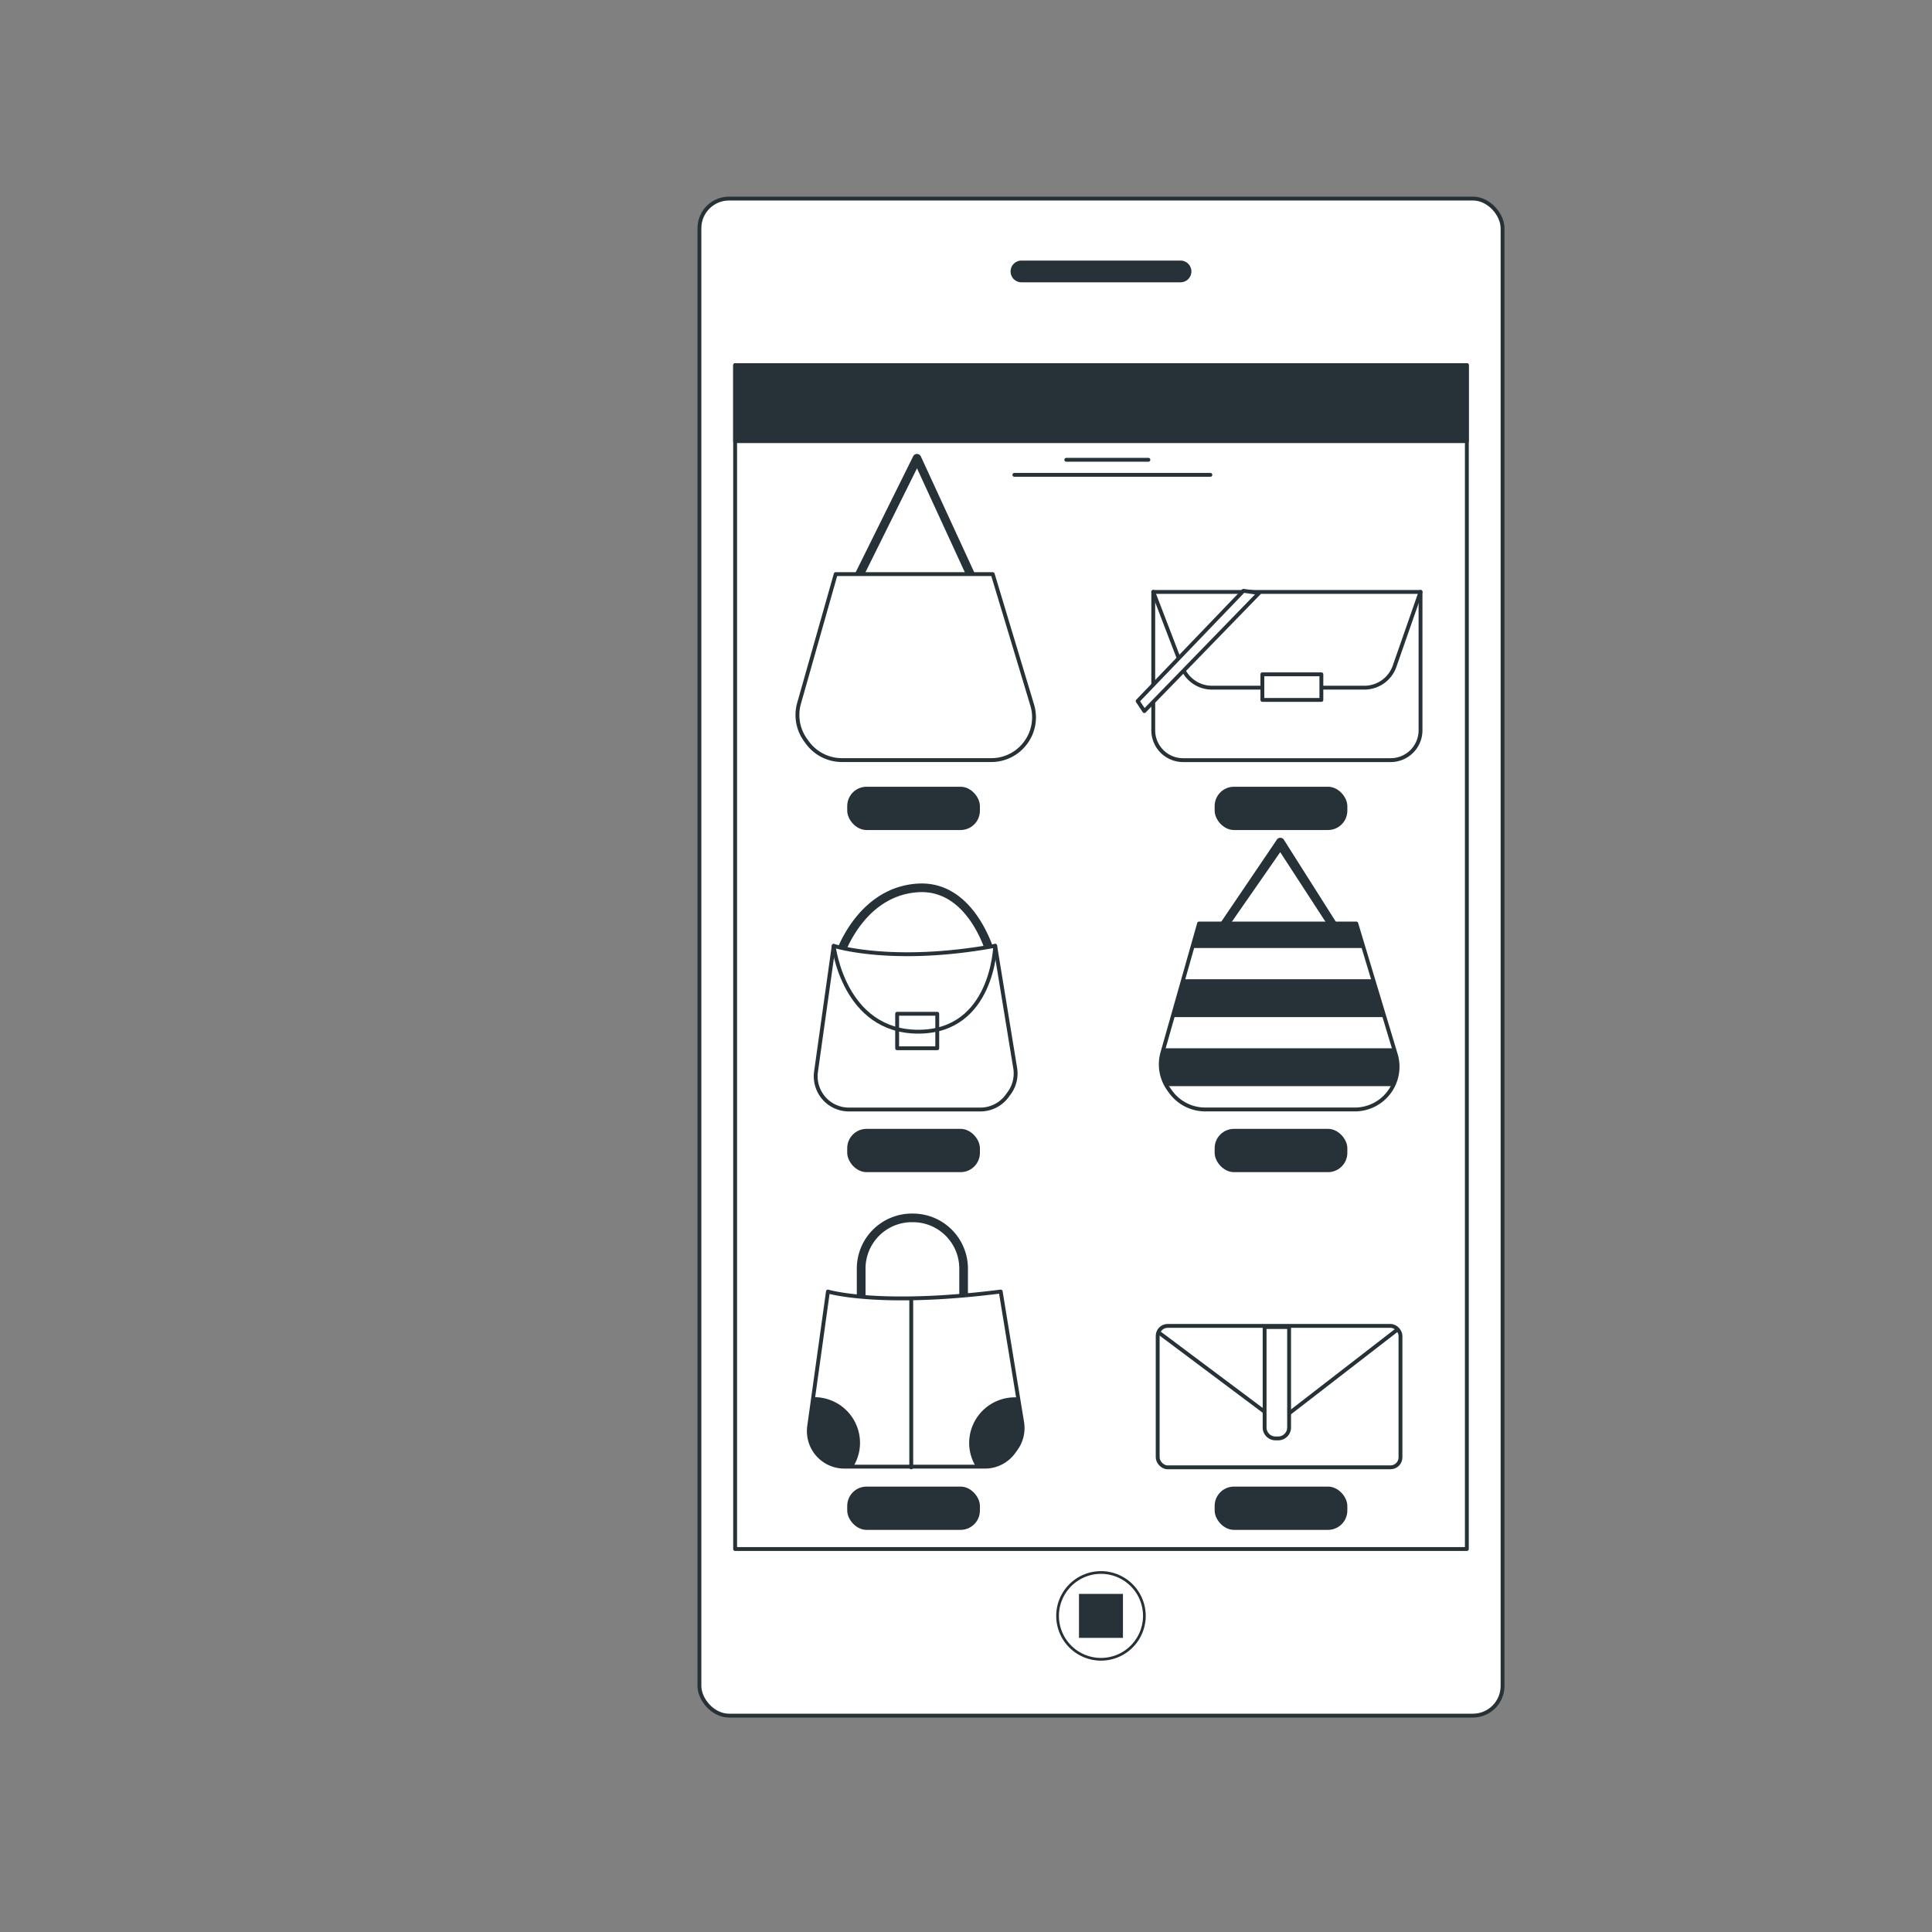 <svg xmlns="http://www.w3.org/2000/svg" viewBox="0 0 500 500"><rect x="0" y="0" width="500" height="500" fill="#808080" stroke="none"/><g id="freepik--Device--inject-140"><rect x="181.01" y="51.39" width="207.85" height="392.61" rx="7.67" style="fill:#fff;stroke:#263238;stroke-linecap:round;stroke-linejoin:round"></rect><path d="M305.52,73.06H264.35a2.81,2.81,0,0,1-2.81-2.81h0a2.81,2.81,0,0,1,2.81-2.81h41.17a2.81,2.81,0,0,1,2.81,2.81h0A2.81,2.81,0,0,1,305.52,73.06Z" style="fill:#263238"></path><path d="M296.16,418.19a11.23,11.23,0,1,0-11.23,11.23A11.23,11.23,0,0,0,296.16,418.19Z" style="fill:#fff;stroke:#263238;stroke-linecap:round;stroke-linejoin:round;stroke-width:0.704px"></path><rect x="279.24" y="412.5" width="11.38" height="11.38" style="fill:#263238"></rect><rect x="190.25" y="94.5" width="189.37" height="306.39" style="fill:#FFFFFF;stroke:#263238;stroke-linecap:round;stroke-linejoin:round"></rect><rect x="190.25" y="94.5" width="189.37" height="19.66" style="fill:#263238;stroke:#263238;stroke-linecap:round;stroke-linejoin:round"></rect><line x1="275.96" y1="118.99" x2="297.2" y2="118.99" style="fill:none;stroke:#263238;stroke-linecap:round;stroke-linejoin:round"></line><line x1="262.52" y1="122.89" x2="313.24" y2="122.89" style="fill:none;stroke:#263238;stroke-linecap:round;stroke-linejoin:round"></line><path d="M220.89,152.87a1.12,1.12,0,0,1-1-1.62l16.43-33.15a1.1,1.1,0,0,1,1-.62,1.13,1.13,0,0,1,1,.65l15,32.57a1.12,1.12,0,1,1-2,.94l-14-30.44-15.38,31A1.13,1.13,0,0,1,220.89,152.87Z" style="fill:#263238"></path><path d="M216.28,148.58h40.64l10.21,33.87a11,11,0,0,1-1.71,9.78h0a11,11,0,0,1-8.88,4.48H217.88a11.08,11.08,0,0,1-8.95-4.56l-.44-.61A11.06,11.06,0,0,1,206.8,182Z" style="fill:#fff;stroke:#263238;stroke-linecap:round;stroke-linejoin:round"></path><path d="M298.46,153.19h69.17a0,0,0,0,1,0,0V189a7.72,7.72,0,0,1-7.72,7.72H306.18a7.72,7.72,0,0,1-7.72-7.72v-35.8A0,0,0,0,1,298.46,153.19Z" style="fill:#fff;stroke:#263238;stroke-linecap:round;stroke-linejoin:round"></path><path d="M298.46,153.19l7.47,19.46a8.29,8.29,0,0,0,7.74,5.32h39.42a8.29,8.29,0,0,0,7.83-5.56l6.71-19.22" style="fill:none;stroke:#263238;stroke-linecap:round;stroke-linejoin:round"></path><rect x="326.7" y="174.51" width="15.27" height="6.63" style="fill:#fff;stroke:#263238;stroke-linecap:round;stroke-linejoin:round"></rect><polygon points="321.8 152.9 294.42 181.43 296.15 184.03 325.84 153.47 321.8 152.9" style="fill:#fff;stroke:#263238;stroke-linecap:round;stroke-linejoin:round"></polygon><rect x="219.26" y="203.61" width="34.34" height="11.2" rx="5" style="fill:#263238"></rect><rect x="314.35" y="203.61" width="34.34" height="11.2" rx="5" style="fill:#263238"></rect><path d="M256.73,249.07a1.13,1.13,0,0,1-1.09-.86c0-.19-4.52-18.21-18.09-17.3-14.14.94-19.18,16.56-19.23,16.72a1.13,1.13,0,0,1-1.41.74,1.11,1.11,0,0,1-.73-1.4c0-.18,5.53-17.25,21.22-18.29,15.43-1,20.37,18.81,20.42,19A1.11,1.11,0,0,1,257,249,.78.78,0,0,1,256.73,249.07Z" style="fill:#263238"></path><path d="M215.76,244.78s15,4.89,41.79,0l5.18,31.64a8.6,8.6,0,0,1-1.5,6.41l-.54.74a8.58,8.58,0,0,1-7,3.57h-34a8.58,8.58,0,0,1-7.74-4.87h0a8.62,8.62,0,0,1-.77-4.9Z" style="fill:#fff;stroke:#263238;stroke-linecap:round;stroke-linejoin:round"></path><path d="M257.55,244.78S257,267,237.66,267s-21.9-22.19-21.9-22.19" style="fill:none;stroke:#263238;stroke-linecap:round;stroke-linejoin:round"></path><rect x="232.18" y="262.36" width="10.38" height="8.93" style="fill:none;stroke:#263238;stroke-linecap:round;stroke-linejoin:round"></rect><path d="M314.93,243.3a1.13,1.13,0,0,1-1-1.62l16.43-24.24a1.08,1.08,0,0,1,1-.62,1.13,1.13,0,0,1,1,.65l15,23.67a1.12,1.12,0,0,1-.55,1.48,1.13,1.13,0,0,1-1.49-.55l-14-21.53-15.39,22.14A1.12,1.12,0,0,1,314.93,243.3Z" style="fill:#263238"></path><path d="M310.32,239H351l10.22,33.88a11.07,11.07,0,0,1-1.71,9.78h0a11.07,11.07,0,0,1-8.89,4.47H311.92a11.07,11.07,0,0,1-8.95-4.55l-.44-.61a11.07,11.07,0,0,1-1.7-9.52Z" style="fill:#fff;stroke:#263238;stroke-linecap:round;stroke-linejoin:round"></path><polygon points="306.23 253.42 303.45 263.22 358.25 263.22 355.3 253.42 306.23 253.42" style="fill:#263238"></polygon><path d="M300.83,272.46a11.08,11.08,0,0,0,1.12,8.63h58.47a11,11,0,0,0,.75-8.2l-.49-1.6H301.16Z" style="fill:#263238"></path><polygon points="310.32 239.01 308.52 245.35 352.87 245.35 350.95 239.01 310.32 239.01" style="fill:#263238"></polygon><rect x="219.26" y="292.15" width="34.34" height="11.2" rx="5" style="fill:#263238"></rect><rect x="314.35" y="292.15" width="34.34" height="11.2" rx="5" style="fill:#263238"></rect><path d="M222.86,339.65a1.12,1.12,0,0,1-1.12-1.12V328.3A14.25,14.25,0,0,1,236,314.07h.29A14.25,14.25,0,0,1,250.5,328.3V338a1.12,1.12,0,0,1-2.24,0V328.3a12,12,0,0,0-12-12H236a12,12,0,0,0-12,12v10.23A1.12,1.12,0,0,1,222.86,339.65Z" style="fill:#263238"></path><path d="M214.27,334.25s13.2,4,44.71,0l5.55,33.85a9.18,9.18,0,0,1-1.61,6.85l-.57.8a9.19,9.19,0,0,1-7.46,3.82H218.51a9.2,9.2,0,0,1-8.28-5.21h0a9.28,9.28,0,0,1-.82-5.24Z" style="fill:#fff;stroke:#263238;stroke-linecap:round;stroke-linejoin:round"></path><path d="M222.57,373.41a11.82,11.82,0,0,0-11.81-11.82h-.3l-1.05,7.52a9.28,9.28,0,0,0,.82,5.24h0a9.2,9.2,0,0,0,8.28,5.21h2.31A11.67,11.67,0,0,0,222.57,373.41Z" style="fill:#263238"></path><path d="M250.82,373.41a11.67,11.67,0,0,0,1.75,6.16h2.32a9.19,9.19,0,0,0,7.46-3.82l.57-.8a9.18,9.18,0,0,0,1.61-6.85l-1.06-6.47c-.28,0-.55,0-.84,0A11.82,11.82,0,0,0,250.82,373.41Z" style="fill:#263238"></path><line x1="235.83" y1="336.23" x2="235.83" y2="379.75" style="fill:none;stroke:#263238;stroke-linecap:round;stroke-linejoin:round"></line><rect x="299.61" y="343.14" width="62.83" height="36.6" rx="2.57" style="fill:#fff;stroke:#263238;stroke-linecap:round;stroke-linejoin:round"></rect><path d="M299.9,344.87l28.05,21a4.56,4.56,0,0,0,5.54,0l27.8-21.5" style="fill:none;stroke:#263238;stroke-linecap:round;stroke-linejoin:round"></path><path d="M327.28,343.43h6.34a0,0,0,0,1,0,0v26a2.83,2.83,0,0,1-2.83,2.83h-.68a2.83,2.83,0,0,1-2.83-2.83v-26A0,0,0,0,1,327.28,343.43Z" style="fill:#fff;stroke:#263238;stroke-linecap:round;stroke-linejoin:round"></path><rect x="219.26" y="384.73" width="34.34" height="11.2" rx="5" style="fill:#263238"></rect><rect x="314.35" y="384.73" width="34.34" height="11.2" rx="5" style="fill:#263238"></rect></g></svg>
